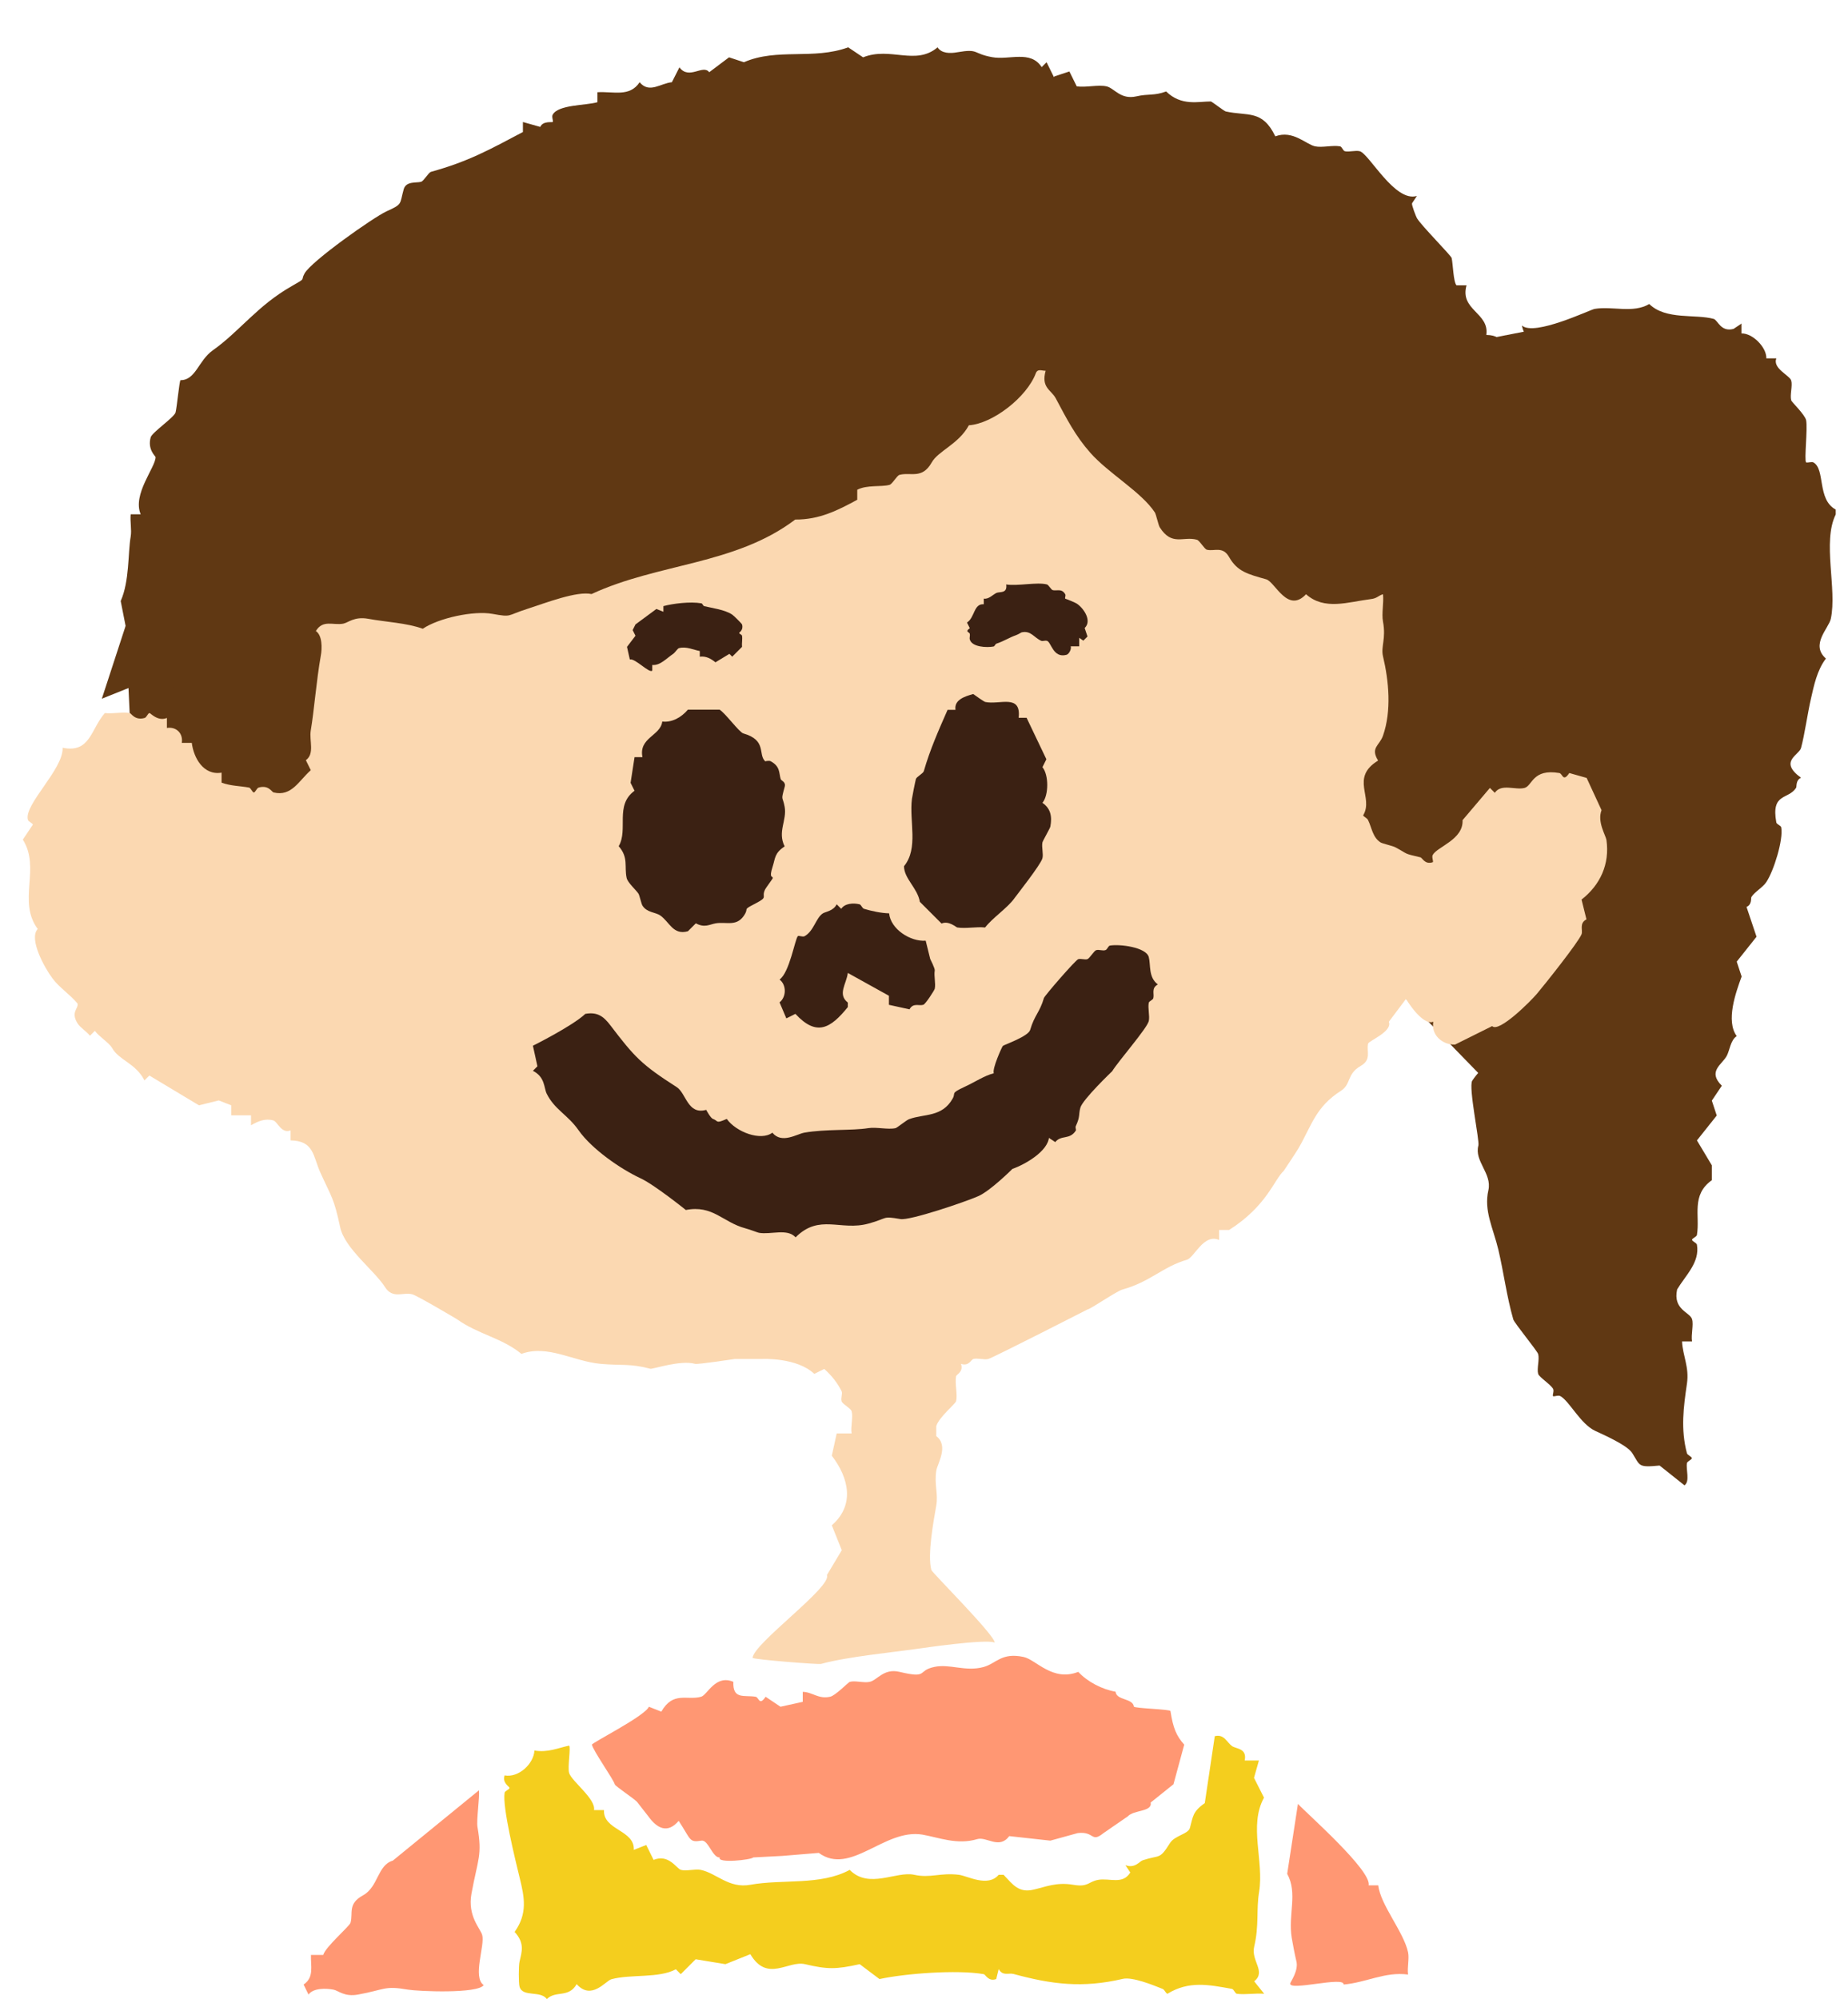 <?xml version="1.0" encoding="UTF-8"?><svg id="_レイヤー_3" xmlns="http://www.w3.org/2000/svg" viewBox="0 0 98 106"><defs><style>.cls-1{fill:#f4ce1e;}.cls-1,.cls-2,.cls-3,.cls-4,.cls-5{stroke-width:0px;}.cls-2{fill:#603813;}.cls-3{fill:#3b2113;}.cls-4{fill:#ff9773;}.cls-5{fill:#fbd8b1;}</style></defs><path class="cls-2" d="M15.33,45.03l-8.23-2.42-.44-9.42s8.67-7.29,9.4-7.53,37.05-12.59,37.05-12.59l18.89,11.38.97-5.33,9.93-1.94,7.51,5.09-6.05,11.14,5.09,6.54-3.15,15.74-4.84,4.36-8.48-8.72-24.7-14.77-32.93,8.48Z"/><path class="cls-2" d="M55.89,4.09l-.39-.79-.26.26c-.59-.92-1.72-.36-2.63-.53-1.05-.19-.68-.46-1.84-.26-.38.07-.84.07-1.05-.26-1.17.99-2.5-.05-3.95.53l-.79-.53c-1.86.68-3.76.02-5.53.79l-.79-.26-1.05.79c-.33-.44-1.07.43-1.58-.26l-.4.79c-.59.05-1.2.62-1.71,0-.53.8-1.37.48-2.24.53v.53c-.62.18-2.07.12-2.37.66-.07.12.05.35,0,.39-.03.03-.52-.07-.66.26l-.92-.26v.53c-1.76.93-2.88,1.56-4.87,2.11-.14.04-.38.48-.53.53-.24.07-.79-.05-.92.39-.23.82-.04.78-.92,1.18-.71.33-3.98,2.64-4.34,3.29-.23.41.13.21-.66.66-1.84,1.04-2.77,2.4-4.21,3.42-.76.54-.9,1.58-1.71,1.58-.06.06-.19,1.44-.26,1.71-.07.26-1.25,1.06-1.32,1.32-.18.65.26,1,.26,1.05,0,.54-1.24,1.97-.79,3.03h-.53c-.04.38.06.82,0,1.18-.15.87-.06,2.37-.53,3.42l.26,1.32-1.26,3.86,2.02-.81c.55-.8,1.58.12,1.7.16.15.05,1.78.97,1.78.97l.65,1.13.81.65,1.53,1.61c-.49-.74,1.44-5.14,2.02-5.81-.79-.66-1.27-1.18-1.13-1.7.06-.22.83-.75.89-.97.14-.52.71-1.81,1.67-1.6.96.21,1.95-.32,2.9.26l.79-.53c1.09.25,2.15.08,3.16-.79l1.32.53c.7-.85,1.88-.32,2.63-.53.14-.04.38-.48.53-.53.94-.27,1.92-.33,2.9-.53.44-.09.01-.33.79,0,.11.05.27-.02.39,0,0-1.06,1.81-1.39,2.5-.79,1.81-.8,3.7-1.94,5.53-2.37,1.89-.44,3.43-1.89,5.4-2.37v-.53l1.18-.26c.47-.63,1.6-.19,2.29-.55.89-.46,3.87-3.39,3.87-3.39.96.26,3.87.89,3.87.89,0,0,.67.88.81,1.45.02.1.47.47.48.57.06.41.77.87.81,1.29.15.35,1.13,1.08,1.21,1.13.58.41,1.38,1.69,1.7,1.78,1.51.43.63,1.28,1.78,2.26.37.32,1.73.96,2.1,1.29.72-.57,1.98.5,2.58,1.21,1.09-.48,2.09.08,2.18.08.07,0,2.01-.29,2.34-.24,0,0,2.16.25,2.1.57-.19,1.05-.15,2.59-.16,2.66-.08.43.54,1.88.48,2.34v1.53c.64.87-1.1,5.46-1.05,6.38.02.43,4.29-5.08,4.6-5.44l1.53-2.71c.58-1,.38-2.87.57-4.01.07-.4-.09-.98,0-1.32.04-.14.49-.38.53-.53.13-.49-.25-1.24.26-1.58-.51-1.81-.33-3.95-.79-5.79-.09-.38-.16-.95-.26-1.32-.04-.14-1.24-1.31-1.32-1.58-.17-.63.05-1.43-1.05-1.45.17-1.18-1.42-1.31-1.05-2.63h-.53c-.17-.17-.19-1.17-.26-1.45-.04-.14-1.6-1.71-1.84-2.11-.05-.09-.29-.7-.26-.79l.26-.39c-1.17.36-2.53-2.23-3.03-2.37-.22-.06-.55.05-.79,0-.1-.02-.16-.25-.26-.26-.4-.07-.94.08-1.32,0-.48-.1-1.18-.88-2.11-.53-.69-1.43-1.45-1.06-2.63-1.32-.09-.02-.74-.53-.79-.53-.66,0-1.56.26-2.37-.53-.64.24-.93.11-1.58.26-.84.19-1.17-.44-1.58-.53-.44-.1-1.09.07-1.58,0l-.39-.79-.79.26Z"/><path class="cls-2" d="M92.32,17.18l-.39.26c-.68.18-.83-.46-1.05-.53-.98-.27-2.54.07-3.42-.79-.86.51-1.95.1-2.9.26-.23.04-3.2,1.47-3.85.88.06.45.72,1.53.81,1.94.08.38,1.05.83,1.13,1.21.12.58.17,1.01.81,1.53-.41.76-.18,1.06,0,1.61.37,1.13-.37,1.77.24,2.74l-.32.65.4.65.08.65-.32,1.53c-1.2,2.06.6,3.08-1.05,4.92l-.32.48c-.88.63-2.14,3.18-2.06,4.22.37.05,3.12-.68,3.45-.61.28.06,2.11,1.55,2.18,1.82.06.22.48.17.54.39.03.12.48.65.53.79.49,1.45-.05,1.64.33,3,.04.15-.49,2.32-.54,2.54-.08.37-1.57,3.39-1.57,3.39.53,1.23-.78.82-.91,1.27-.52,1.81-.62-.09-1.27,1.45-.06.14-.56.56-.61.61l-.48.61-1.03.3c-.6-.12-.46.81-.85,1.03-.12.07-1.34.74-1.39.79s-.35.42-.42.54c-.2.36.4,3.18.33,3.43-.23.83.73,1.48.53,2.37-.25,1.1.25,1.99.53,3.16.29,1.24.44,2.47.79,3.69.06.2,1.26,1.65,1.32,1.84.08.29-.08.77,0,1.05.05.17.65.55.79.79.07.12-.05.35,0,.39s.27-.07.39,0c.48.27,1.06,1.47,1.84,1.84.43.2,1.71.76,1.97,1.18.43.68.29.77,1.45.66l1.32,1.05c.3-.21.07-.84.13-1.18.02-.1.26-.18.26-.26s-.23-.16-.26-.26c-.34-1.28-.18-2.46,0-3.69.13-.88-.22-1.46-.26-2.24h.53c-.06-.36.09-.88,0-1.18-.1-.37-1.03-.5-.79-1.58.45-.75,1.21-1.43,1.05-2.37-.02-.1-.26-.18-.26-.26s.25-.16.26-.26c.17-1.02-.32-2.11.79-2.9v-.79l-.79-1.32,1.05-1.32-.26-.79.53-.79c-.77-.76,0-1.11.26-1.58.16-.3.2-.84.53-1.05-.59-.81-.05-2.31.26-3.16l-.26-.79,1.05-1.32-.53-1.58c.3-.13.22-.46.26-.53.17-.27.61-.51.79-.79.39-.58.91-2.24.79-2.9-.02-.1-.24-.16-.26-.26-.29-1.59.64-1.19,1.05-1.84.04-.07-.03-.4.26-.53-1.2-.87-.1-1.2,0-1.58.19-.69.35-1.86.53-2.63.15-.66.32-1.5.79-2.11-.84-.74.15-1.6.26-2.11.34-1.58-.46-4.08.26-5.53v-.26c-1-.54-.54-2.13-1.18-2.5-.09-.05-.26.02-.39,0-.11-.11.09-1.8,0-2.24-.06-.29-.77-.97-.79-1.05-.08-.29.08-.77,0-1.05s-1-.64-.79-1.18h-.53c.02-.58-.73-1.34-1.32-1.32v-.53Z"/><path class="cls-5" d="M55.46,19.66c-.2.01-.43-.13-.53.13-.48,1.28-2.3,2.68-3.55,2.76-.54,1-1.63,1.36-1.97,1.97-.51.91-1.12.5-1.71.66-.14.04-.38.49-.53.53-.44.12-1.2-.01-1.71.26v.53c-1.03.56-2.01,1.06-3.29,1.05-3.18,2.41-7.28,2.31-10.8,3.95-.78-.17-2.4.46-3.42.79-1.1.35-.78.45-1.84.26-.99-.18-2.85.22-3.69.79-.84-.31-2-.36-2.9-.53-.74-.13-1.05.21-1.32.26-.54.1-1.07-.23-1.45.39.34.23.34.9.26,1.32-.23,1.29-.36,2.97-.53,3.95-.09.55.22,1.23-.26,1.58l.26.53c-.64.57-1.02,1.41-1.97,1.18-.1-.02-.26-.41-.79-.26-.11.03-.18.26-.26.26s-.16-.25-.26-.26c-.5-.09-.96-.08-1.45-.26v-.53c-.96.16-1.48-.78-1.58-1.58h-.53c.08-.5-.29-.87-.79-.79v-.53c-.48.2-.87-.26-.92-.26-.09,0-.15.23-.26.26-.52.15-.71-.25-.79-.26-.39-.07-.9.05-1.32,0-.75.85-.77,2.14-2.24,1.84.05,1.14-2.07,3.02-1.84,3.82.03.11.26.18.26.26l-.53.79c.96,1.52-.3,3.26.79,4.74-.49.52.36,2.06.79,2.63.34.46.94.86,1.32,1.32.07.27-.38.44,0,1.05.14.23.48.43.66.66l.26-.26c.22.31.76.63.92.92.36.64,1.25.8,1.71,1.71l.26-.26,2.63,1.58,1.05-.26.66.26v.53h1.05v.53c.36-.21.74-.38,1.18-.26.23.06.42.72.92.53v.53c1.25.02,1.19.85,1.58,1.71.6,1.32.72,1.35,1.05,2.9.24,1.12,1.81,2.28,2.37,3.16.42.66.95.26,1.45.39.27.07,2.37,1.32,2.37,1.32,1.11.8,2.39.99,3.42,1.84,1.4-.51,2.75.4,4.21.53,1.09.1,1.55-.03,2.63.26.12.03,1.6-.48,2.37-.26.14.04,2.11-.26,2.11-.26h1.45s1.84-.09,2.76.79l.53-.26c.4.35.71.76.92,1.18.06.13-.05.35,0,.53.04.15.49.38.53.53.09.31-.06.82,0,1.18h-.79l-.26,1.18c.91,1.18,1.23,2.62,0,3.69l.53,1.32-.79,1.32c.29.62-3.9,3.63-3.94,4.39.07.09,3.51.36,3.63.32,1.43-.39,3.78-.61,5.17-.81.08-.01,3.58-.53,4.04-.32,0-.4-3.33-3.72-3.36-3.85-.22-.8.12-2.61.26-3.42.11-.62-.11-1.09,0-1.84.06-.39.68-1.32,0-1.84v-.53c.14-.47,1.01-1.17,1.05-1.32.09-.34-.07-.92,0-1.32.02-.1.41-.24.26-.66.43.14.52-.22.66-.26.22-.06.57.06.79,0,.28-.08,5.27-2.63,5.27-2.63.13,0,1.54-.97,1.84-1.05,1.46-.4,2.16-1.22,3.42-1.58.4-.12.89-1.41,1.71-1.05v-.53h.53c2.01-1.28,2.38-2.66,2.9-3.14,0,0,.67-1,.79-1.21.7-1.22.9-2.17,2.24-3.03.56-.36.29-.88,1.05-1.32.58-.33.3-.76.39-1.18.03-.15,1.31-.64,1.1-1.16l.91-1.21s.86,1.44,1.45,1.21c-.13.69.47,1.23,1.15,1.21l1.97-.98c.36.37,2.06-1.34,2.37-1.71.43-.51,2.19-2.72,2.37-3.16.08-.21-.14-.58.26-.79l-.26-1.05c1-.78,1.5-1.89,1.32-3.16-.04-.25-.5-.96-.26-1.58l-.79-1.71-.92-.26c-.34.51-.35.03-.53,0-1.42-.24-1.42.67-1.84.79-.49.13-1.24-.25-1.58.26l-.26-.26-1.45,1.71c.05,1.03-1.33,1.4-1.58,1.84-.07.12.05.35,0,.39-.43.14-.54-.23-.66-.26-.94-.22-.61-.15-1.32-.53-.15-.08-.67-.19-.79-.26-.42-.27-.46-.77-.66-1.18-.05-.12-.26-.19-.26-.26.57-.95-.71-1.98.79-2.9-.42-.69.07-.78.26-1.32.46-1.32.31-2.9,0-4.21-.12-.52.17-.92,0-1.84-.08-.43.05-.99,0-1.45-.27.08-.3.22-.66.26-1.19.15-2.45.61-3.42-.26-.98,1.04-1.64-.65-2.11-.79-.99-.28-1.53-.41-1.97-1.18-.34-.6-.79-.29-1.18-.39-.14-.04-.38-.49-.53-.53-.73-.2-1.32.36-1.97-.66-.07-.11-.19-.68-.26-.79-.72-1.09-2.46-2.07-3.42-3.16-.79-.89-1.26-1.81-1.84-2.9-.24-.44-.78-.55-.53-1.45Z"/><path class="cls-4" d="M59.15,89.7c-.7-.12-1.48-.52-1.97-1.05-1.36.54-2.24-.65-2.9-.79-1.17-.25-1.44.34-2.11.53-.97.27-1.79-.18-2.63,0-.93.2-.28.63-1.84.26-.84-.2-1.17.44-1.58.53-.31.07-.77-.08-1.05,0-.09.02-.76.73-1.05.79-.62.14-.93-.25-1.45-.26v.53l-1.18.26-.79-.53c-.34.51-.35.03-.53,0-.61-.1-1.22.16-1.18-.79-.95-.41-1.38.7-1.71.79-.75.21-1.48-.31-2.11.79l-.66-.26c-.2.49-3.04,1.92-3.02,2.01.06.32,1.13,1.82,1.21,2.1.03.12,1.09.79,1.21.97.04.06.53.67.57.73.46.64,1.02.94,1.61.24.66,1,.54,1.16,1.21,1.05.36-.06.59.93.97.89-.17.33,1.67.13,1.78,0l1.53-.08,1.94-.16c1.69,1.23,3.47-1.3,5.49-.97.87.15,1.85.56,2.91.24.5-.15,1.17.56,1.7-.16l2.18.24,1.45-.4c.9-.11.7.54,1.37,0l1.29-.89c.32-.35,1.31-.23,1.21-.73l1.21-.97.57-2.1c-.42-.47-.59-.88-.73-1.78-.01-.1-1.92-.14-1.94-.24-.06-.45-.92-.32-.97-.78Z"/><path class="cls-1" d="M66,93.38c.16-.68-.44-.64-.66-.79-.3-.22-.42-.65-.92-.53l-.53,3.55c-.66.46-.62.72-.79,1.32-.09.32-.8.4-1.05.79-.58.92-.51.61-1.45.92-.18.06-.41.45-.92.26l.26.39c-.41.66-1.09.28-1.71.39-.53.1-.52.4-1.32.26-.89-.15-1.45.11-2.11.26-.78.18-1.09-.27-1.58-.79h-.26c-.57.68-1.65.06-2.11,0-1-.12-1.51.19-2.37,0-.95-.21-2.4.78-3.42-.26-1.54.84-3.56.48-5.27.79-1.14.21-1.8-.62-2.63-.79-.31-.06-.77.08-1.05,0-.23-.06-.64-.86-1.45-.53l-.39-.79-.66.26c.06-1.06-1.64-1.04-1.58-2.11h-.53c.11-.59-1.19-1.53-1.32-1.97-.09-.32.1-1.35,0-1.45-.6.13-1.13.38-1.84.26-.03.7-.84,1.46-1.58,1.32-.14.4.26.6.26.66,0,.09-.25.16-.26.26-.13.76.58,3.61.79,4.48.27,1.08.43,1.93-.26,2.9.55.6.38,1.05.26,1.58-.05.21-.05,1.13,0,1.32.16.58,1.11.19,1.45.66.47-.47,1.15-.04,1.58-.79.79.88,1.54-.18,1.84-.26,1.01-.28,2.53-.04,3.42-.53l.26.26.79-.79,1.58.26,1.32-.53c.9,1.52,2,.32,2.9.53,1.19.28,1.64.28,2.9,0l1.05.79c1.32-.29,4.1-.51,5.53-.26.1.02.24.41.66.26l.13-.53c.22.39.53.19.79.26,2.02.55,3.65.76,5.79.26.51-.12,1.61.33,2.11.53.11.04.16.23.26.26,1.14-.7,2.19-.48,3.42-.26.1.02.17.25.26.26.45.06.98-.04,1.45,0l-.53-.66c.65-.52-.18-1.08,0-1.84.27-1.15.1-1.92.26-2.9.27-1.65-.56-3.51.26-5l-.53-1.05.26-.92h-.79Z"/><path class="cls-4" d="M16.49,103.65c-.02.6.18,1.2-.39,1.58l.26.53c.27-.36.94-.33,1.32-.26.27.05.58.4,1.32.26,1.42-.26,1.37-.48,2.63-.26.52.09,3.71.23,4.02-.24-.61-.42.08-2.11-.08-2.66-.1-.35-.78-.99-.57-2.18.35-1.89.58-2.03.32-3.55-.06-.36.12-1.56.08-1.94l-4.57,3.73c-.82.24-.76,1.39-1.58,1.84s-.52.93-.66,1.45c-.05.19-1.33,1.28-1.45,1.71h-.66Z"/><path class="cls-4" d="M72.58,99.97c.17-.78-3.27-3.8-3.75-4.32l-.57,3.71c.57,1.03.04,2.15.24,3.39.02.15.19,1.03.24,1.21.15.52-.31,1.13-.32,1.21-.08.43,2.89-.4,2.83.06,1.23-.11,2.18-.69,3.42-.53-.05-.37.07-.85,0-1.18-.23-1.08-1.47-2.52-1.58-3.55h-.53Z"/><path class="cls-3" d="M55.63,60.29c-.05.76-1.28,1.46-1.94,1.69,0,0-1.17,1.17-1.82,1.45-.68.3-3.62,1.3-4.12,1.21-1-.17-.63-.05-1.69.24-1.48.41-2.6-.54-3.87.73-.44-.49-1.31-.13-1.94-.24-.04,0-.46-.17-.73-.24-1.19-.32-1.72-1.25-3.15-.97,0,0-1.69-1.36-2.42-1.69-1.03-.48-2.56-1.53-3.27-2.54-.57-.82-1.27-1.09-1.69-1.94-.15-.31-.08-.88-.73-1.21l.24-.24-.24-1.09s2.09-1.04,2.78-1.69c.63-.11.96.12,1.33.61,1.28,1.68,1.65,2.08,3.51,3.27.51.32.58,1.49,1.57,1.21,0,0,.23.44.36.48.3.11.12.27.73,0,.5.7,1.81,1.19,2.42.73.49.61,1.3.07,1.69,0,1.13-.2,2.52-.1,3.39-.24.44-.07,1.04.09,1.45,0,.09-.02.59-.44.73-.48.79-.29,1.74-.09,2.3-1.09.18-.31-.14-.26.61-.61.57-.26,1.06-.6,1.57-.73-.09-.25.43-1.39.48-1.45.06-.06,1.35-.5,1.45-.85.23-.79.5-.91.73-1.69.04-.13,1.68-2.02,1.82-2.06.15-.04.34.04.48,0,.13-.04.35-.45.48-.48.15-.04.34.05.48,0,.1-.03.15-.23.24-.24.5-.09,1.92.08,2.06.61.11.41-.03,1.07.48,1.45-.36.2-.18.48-.24.73-.03.1-.22.15-.24.24-.06.29.06.69,0,.97-.09.39-1.61,2.12-1.94,2.66,0,0-1.58,1.51-1.69,1.94-.1.37,0,.46-.24.97-.04.08.03.19,0,.24-.33.51-.77.21-1.09.61l-.36-.24Z"/><path class="cls-3" d="M40.57,40.37s.22-.06.31,0c.5.28.42.6.52.94.03.1.29.14.21.42-.21.77-.11.45,0,1.05.13.72-.39,1.32,0,2.1-.54.36-.49.61-.63,1.05-.22.69,0,.49,0,.63,0,.04-.36.5-.42.63-.19.43.21.35-.52.73-.64.33-.36.22-.52.52-.41.74-.97.42-1.57.52-.33.06-.58.25-1.05,0l-.42.42c-.79.22-.97-.49-1.47-.84-.25-.17-.71-.15-.94-.52-.06-.09-.15-.53-.21-.63-.12-.19-.58-.59-.63-.84-.13-.62.11-1.07-.42-1.68.52-.89-.22-2.17.84-2.94l-.21-.42.21-1.36h.42c-.21-1.04.96-1.13,1.05-1.89.52.06,1.01-.22,1.36-.63h1.68c.31.19,1.04,1.2,1.26,1.26,1.25.36.77,1.09,1.15,1.47Z"/><path class="cls-3" d="M54.02,38.06h.42l1.05,2.2-.21.42c.34.4.34,1.49,0,1.89.44.3.52.73.42,1.26-.01.08-.4.75-.42.84-.05.25.06.62,0,.84-.09.34-1.35,1.93-1.47,2.1-.38.54-1.15,1.03-1.57,1.57-.47-.05-1.02.07-1.47,0-.06,0-.45-.38-.84-.21l-1.15-1.15c-.12-.73-.84-1.23-.84-1.89.78-.95.27-2.39.42-3.57.01-.09.17-.9.21-1.05.03-.12.39-.3.42-.42.33-1.15.79-2.18,1.26-3.25h.42c-.08-.53.48-.71.94-.84.12.09.58.41.63.42.77.17,1.92-.45,1.78.84Z"/><path class="cls-3" d="M47.15,48.43c.08.84,1.13,1.51,1.94,1.45l.24.97s.26.51.24.61c-.05.3.06.69,0,.97-.02.08-.49.82-.61.85-.24.07-.53-.12-.73.24l-1.09-.24v-.48l-2.18-1.21c-.07.58-.56,1.13,0,1.57v.24c-.92,1.14-1.66,1.57-2.78.36l-.48.24-.36-.85c.37-.29.37-.93,0-1.21.53-.37.82-2.15.97-2.3.05-.05.25.06.36,0,.49-.27.6-.98.97-1.21.14-.09.55-.12.73-.48l.24.24c.19-.29.64-.32.97-.24.09.02.14.21.24.24.4.12.91.23,1.33.24Z"/><path class="cls-3" d="M56.48,31.74s.55.2.67.3c.37.28.75.9.37,1.26l.15.45-.22.22-.22-.15v.45h-.45c.05.15-.09.41-.22.45-.72.2-.81-.68-1.04-.74-.1-.03-.22.03-.3,0-.39-.17-.55-.56-1.04-.45-.02,0-.14.09-.3.15-.37.13-.62.31-1.04.45-.06.02-.09.14-.15.15-.37.07-1.15.03-1.26-.37-.03-.09.02-.2,0-.3-.03-.11-.28-.1,0-.3l-.15-.3c.42-.27.35-1.01.89-.97v-.3c.25.05.47-.2.67-.3.18-.08.59.05.52-.45.59.1,1.64-.14,2.16,0,.08.02.22.27.3.3.22.06.48-.11.67.22.04.07-.03.2,0,.22Z"/><path class="cls-3" d="M37.11,34.82v-.3c-.34-.06-.72-.26-1.11-.15-.07.02-.2.23-.3.3-.36.24-.69.63-1.11.59v.3c-.16.16-.91-.67-1.19-.59l-.15-.67.45-.59-.15-.3.15-.3,1.11-.82.37.15v-.3c.52-.14,1.42-.25,2.01-.15.06,0,.09.13.15.15.44.11,1.08.18,1.49.45.08.05.51.48.52.52.09.3-.15.42-.15.45,0,.05.14.09.15.15.03.18-.02.4,0,.59l-.52.52-.15-.15-.74.45c-.24-.2-.51-.34-.82-.3Z"/></svg>